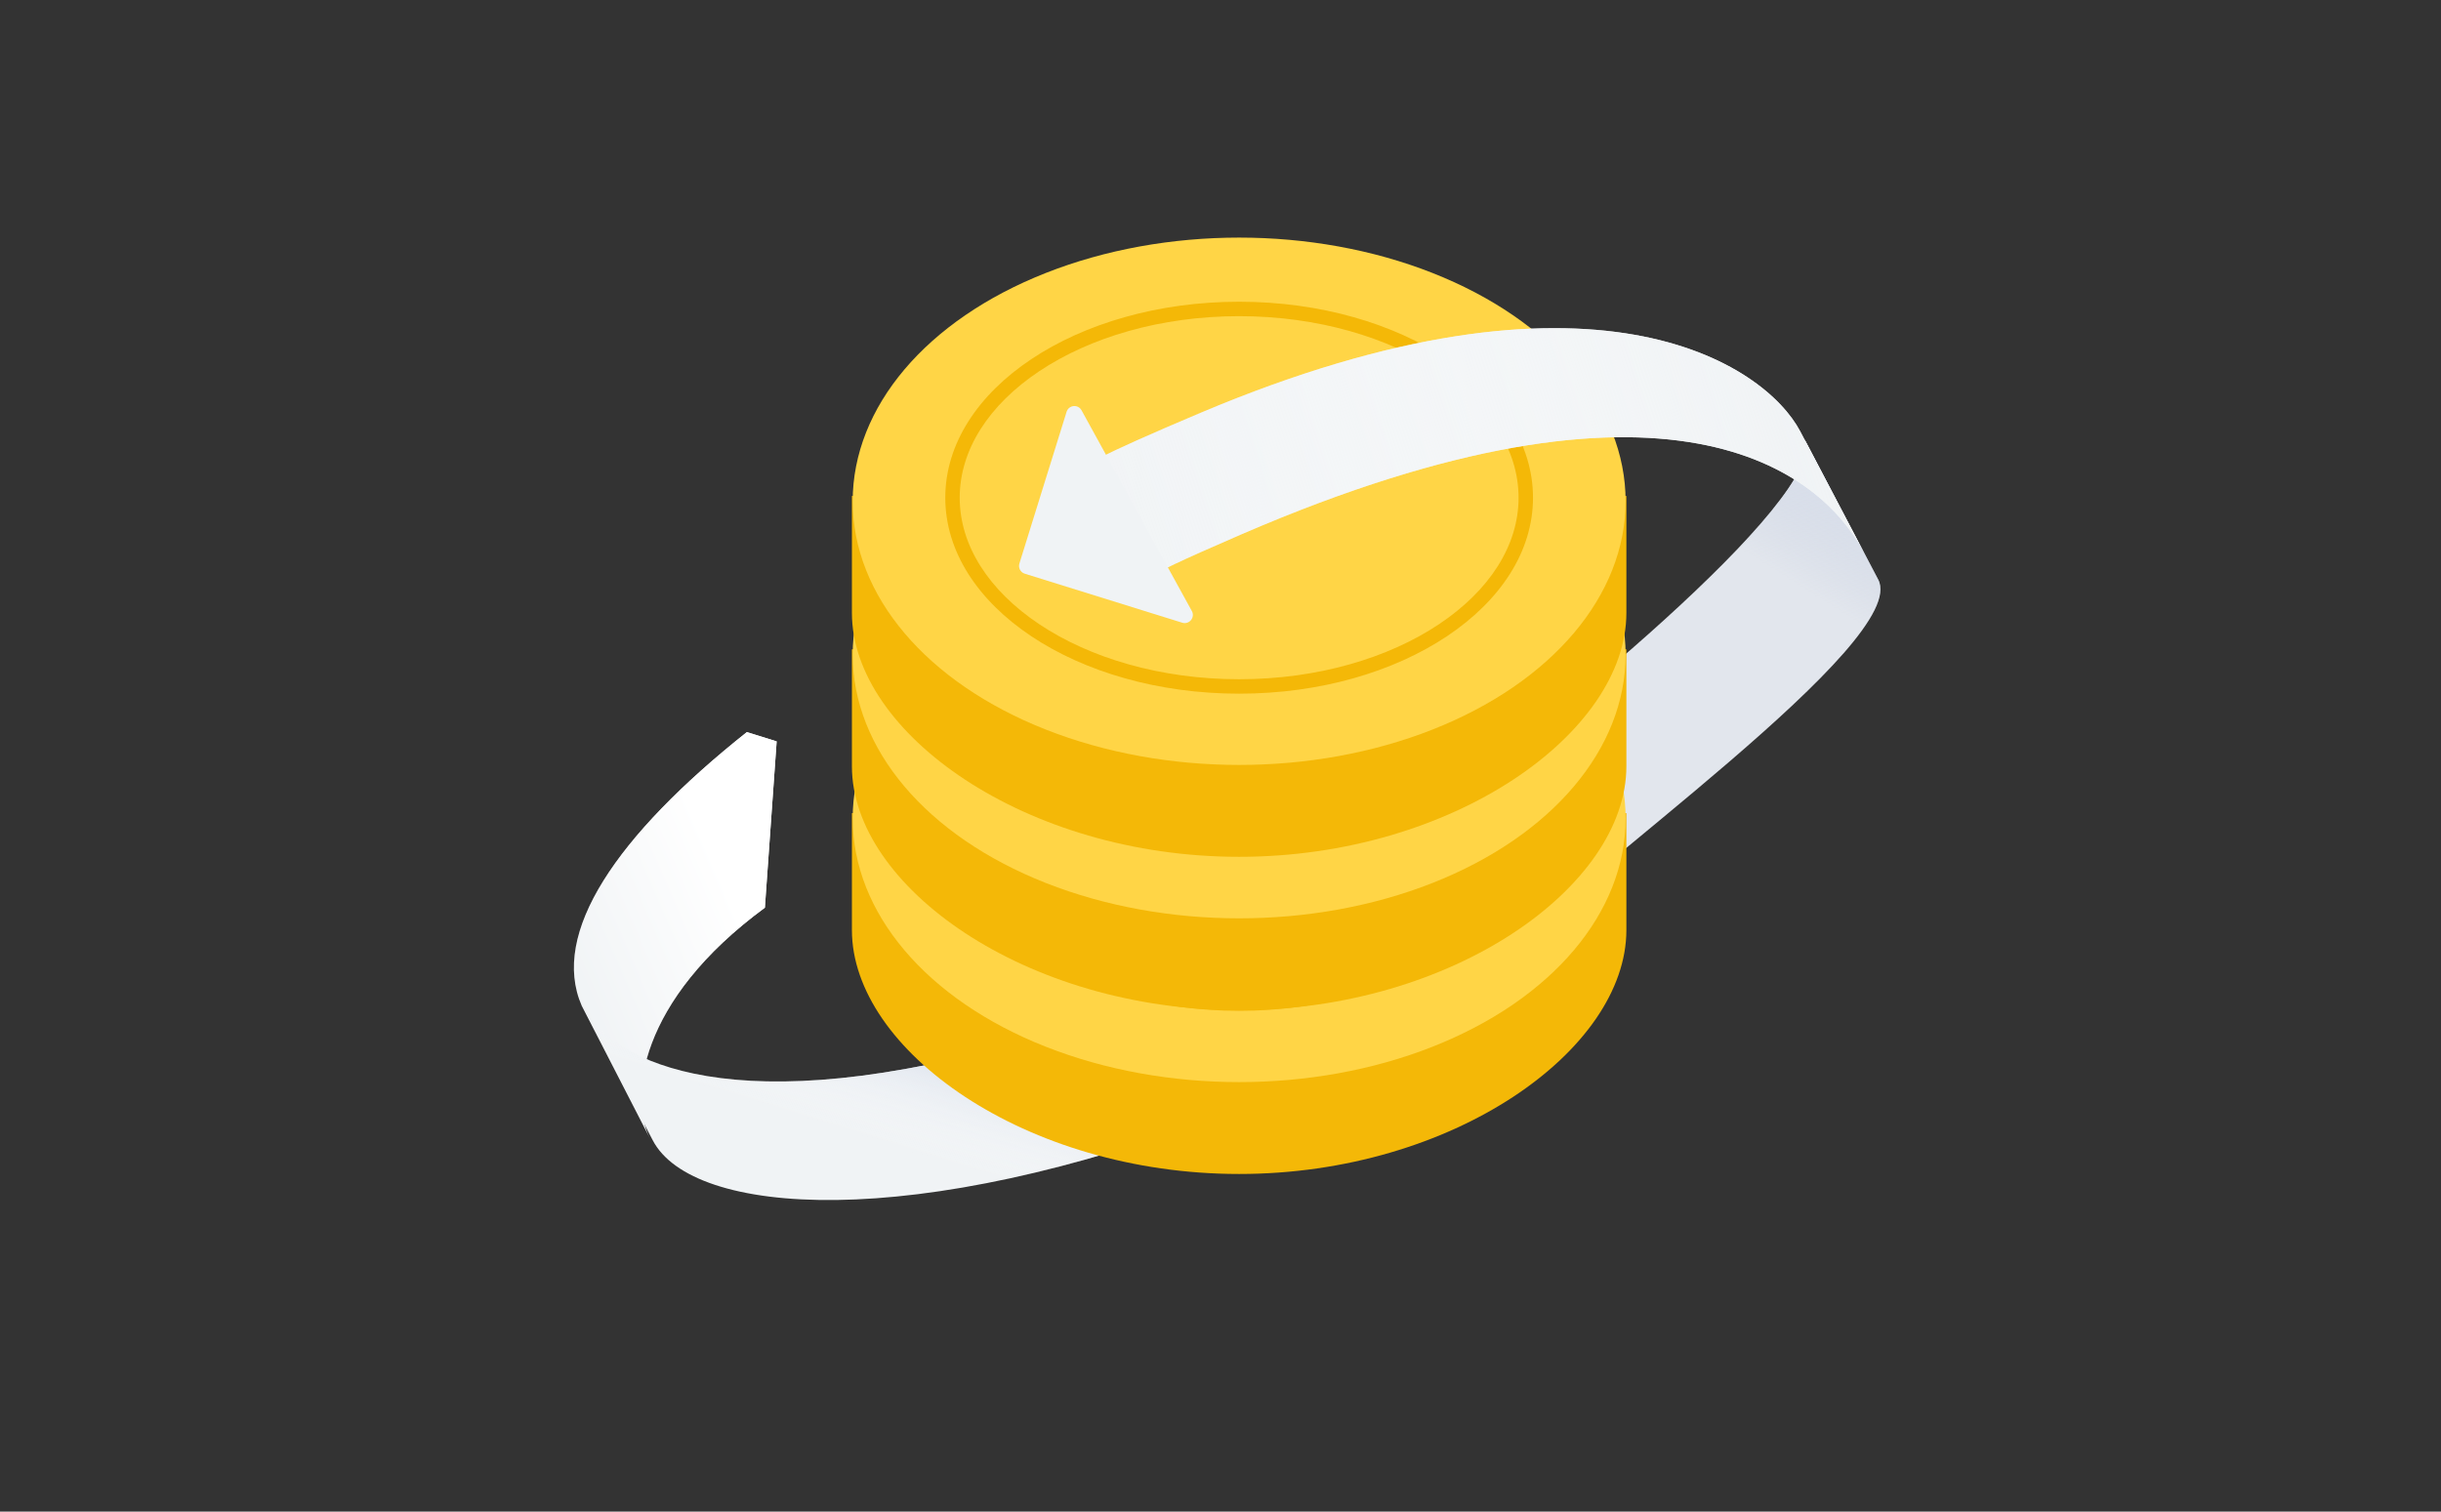 <svg width="360" height="223" viewBox="0 0 360 223" fill="none" xmlns="http://www.w3.org/2000/svg">
<rect x="0" y="0" width="360" height="223" fill="#333333" stroke="none"/>
<path d="M110.146 108.002C90.932 123.28 81.102 137.663 85.8 148.393L95.815 167.866C92.81 162.024 94.053 147.692 112.803 133.906L114.541 109.371L110.146 108.002Z" fill="#F0F3F5"/>
<path d="M110.146 108.002C90.932 123.28 81.102 137.663 85.8 148.393L95.815 167.866C92.81 162.024 94.053 147.692 112.803 133.906L114.541 109.371L110.146 108.002Z" fill="url(#paint0_linear_319_16)"/>
<path d="M85.983 148.43C86.031 148.532 86.082 148.638 86.136 148.748C89.426 155.237 105.233 166.163 148.839 154.183L180.806 164.137C134.754 181.859 102.092 179.427 96.265 168.216C91.75 159.528 87.786 152.152 86.136 148.748C86.082 148.641 86.031 148.535 85.983 148.43Z" fill="#F0F3F5"/>
<path d="M85.983 148.43C86.031 148.532 86.082 148.638 86.136 148.748C89.426 155.237 105.233 166.163 148.839 154.183L180.806 164.137C134.754 181.859 102.092 179.427 96.265 168.216C91.75 159.528 87.786 152.152 86.136 148.748C86.082 148.641 86.031 148.535 85.983 148.43Z" fill="url(#paint1_linear_319_16)"/>
<path d="M212.184 118.13C225.091 109.695 270.078 73.099 266.137 64.812L266.055 64.656C266.084 64.707 266.111 64.759 266.137 64.812L277.003 85.503C281.793 94.623 232.8 128.909 220.561 141.99L207.152 137.815L212.184 118.13Z" fill="#E2E6ED"/>
<path d="M212.184 118.13C225.091 109.695 270.078 73.099 266.137 64.812L266.055 64.656C266.084 64.707 266.111 64.759 266.137 64.812L277.003 85.503C281.793 94.623 232.8 128.909 220.561 141.99L207.152 137.815L212.184 118.13Z" fill="url(#paint2_linear_319_16)"/>
<path d="M239.86 137.203C239.86 154.9 214.291 173.19 182.75 173.19C151.209 173.19 125.64 154.9 125.64 137.203C125.64 119.506 125.64 119.949 125.64 119.949L239.86 119.949C239.86 119.949 239.86 128.735 239.86 137.203Z" fill="#F4B807"/>
<ellipse cx="182.75" cy="120.739" rx="56.996" ry="38.898" fill="#FFD546"/>
<path fill-rule="evenodd" clip-rule="evenodd" d="M212.213 138.884C219.675 133.906 223.959 127.263 223.959 120.213C223.959 113.163 219.675 106.52 212.213 101.542C204.766 96.574 194.355 93.432 182.749 93.432C171.143 93.432 160.732 96.574 153.285 101.542C145.823 106.52 141.539 113.163 141.539 120.213C141.539 127.263 145.823 133.906 153.285 138.884C160.732 143.852 171.143 146.994 182.749 146.994C194.355 146.994 204.766 143.852 212.213 138.884ZM182.749 149.123C206.684 149.123 226.087 136.18 226.087 120.213C226.087 104.246 206.684 91.302 182.749 91.302C158.814 91.302 139.411 104.246 139.411 120.213C139.411 136.18 158.814 149.123 182.749 149.123Z" fill="#F4B807"/>
<path d="M169.991 127.971C169.398 127.971 168.916 127.489 168.916 126.895V126.342C168.916 125.748 169.398 125.267 169.991 125.267H172.778V123.001H169.991C169.398 123.001 168.916 122.52 168.916 121.926V121.373C168.916 120.779 169.398 120.298 169.991 120.298H172.778V108.95C172.778 108.356 173.259 107.874 173.853 107.874H184.491C189.554 107.874 193.308 108.593 195.754 110.03C198.199 111.467 199.422 113.343 199.422 115.657C199.422 117.874 198.199 119.652 195.754 120.992C193.308 122.332 189.554 123.001 184.491 123.001H177.991V125.267H188.886C189.48 125.267 189.961 125.748 189.961 126.342V126.895C189.961 127.489 189.48 127.971 188.886 127.971H177.991V131.645C177.991 132.239 177.509 132.721 176.915 132.721H173.853C173.259 132.721 172.778 132.239 172.778 131.645V127.971H169.991ZM184.105 111.199H177.991V120.298H184.105C187.58 120.298 190.112 119.908 191.699 119.128C193.33 118.349 194.145 117.192 194.145 115.657C194.145 114.122 193.222 113.002 191.377 112.295C189.575 111.565 187.151 111.199 184.105 111.199Z" fill="#F4B807"/>
<path d="M239.86 113.041C239.86 130.738 214.291 149.028 182.75 149.028C151.209 149.028 125.64 130.738 125.64 113.041C125.64 95.344 125.64 95.787 125.64 95.787L239.86 95.787C239.86 95.787 239.86 104.573 239.86 113.041Z" fill="#F4B807"/>
<ellipse cx="182.75" cy="96.579" rx="56.996" ry="38.898" fill="#FFD546"/>
<path fill-rule="evenodd" clip-rule="evenodd" d="M212.213 114.723C219.675 109.745 223.959 103.102 223.959 96.052C223.959 89.002 219.675 82.359 212.213 77.382C204.766 72.413 194.355 69.272 182.749 69.272C171.143 69.272 160.732 72.413 153.285 77.382C145.823 82.359 141.539 89.002 141.539 96.052C141.539 103.102 145.823 109.745 153.285 114.723C160.732 119.691 171.143 122.833 182.749 122.833C194.355 122.833 204.766 119.691 212.213 114.723ZM182.749 124.963C206.684 124.963 226.087 112.019 226.087 96.052C226.087 80.085 206.684 67.142 182.749 67.142C158.814 67.142 139.411 80.085 139.411 96.052C139.411 112.019 158.814 124.963 182.749 124.963Z" fill="#F4B807"/>
<path d="M169.991 103.809C169.398 103.809 168.916 103.327 168.916 102.733V102.18C168.916 101.586 169.398 101.105 169.991 101.105H172.778V98.84H169.991C169.398 98.84 168.916 98.358 168.916 97.764V97.211C168.916 96.617 169.398 96.136 169.991 96.136H172.778V84.788C172.778 84.194 173.259 83.712 173.853 83.712H184.491C189.554 83.712 193.308 84.431 195.754 85.868C198.199 87.305 199.422 89.181 199.422 91.495C199.422 93.712 198.199 95.49 195.754 96.83C193.308 98.17 189.554 98.84 184.491 98.84H177.991V101.105H188.886C189.48 101.105 189.961 101.586 189.961 102.18V102.733C189.961 103.327 189.48 103.809 188.886 103.809H177.991V107.483C177.991 108.077 177.509 108.559 176.915 108.559H173.853C173.259 108.559 172.778 108.077 172.778 107.483V103.809H169.991ZM184.105 87.037H177.991V96.136H184.105C187.58 96.136 190.112 95.746 191.699 94.966C193.33 94.187 194.145 93.03 194.145 91.495C194.145 89.961 193.222 88.84 191.377 88.134C189.575 87.403 187.151 87.037 184.105 87.037Z" fill="#F4B807"/>
<path d="M239.86 90.413C239.86 108.11 214.291 126.4 182.75 126.4C151.209 126.4 125.64 108.11 125.64 90.413C125.64 72.716 125.64 73.159 125.64 73.159L239.86 73.159C239.86 73.159 239.86 81.945 239.86 90.413Z" fill="#F4B807"/>
<ellipse cx="182.75" cy="73.949" rx="56.996" ry="38.898" fill="#FFD546"/>
<path fill-rule="evenodd" clip-rule="evenodd" d="M212.213 92.094C219.675 87.116 223.959 80.473 223.959 73.423C223.959 66.373 219.675 59.73 212.213 54.752C204.766 49.784 194.355 46.642 182.749 46.642C171.143 46.642 160.732 49.784 153.285 54.752C145.823 59.73 141.539 66.373 141.539 73.423C141.539 80.473 145.823 87.116 153.285 92.094C160.732 97.062 171.143 100.204 182.749 100.204C194.355 100.204 204.766 97.062 212.213 92.094ZM182.749 102.333C206.684 102.333 226.087 89.39 226.087 73.423C226.087 57.456 206.684 44.513 182.749 44.513C158.814 44.513 139.411 57.456 139.411 73.423C139.411 89.39 158.814 102.333 182.749 102.333Z" fill="#F4B807"/>
<path d="M265.501 63.647C269.668 71.585 272.799 77.521 274.877 81.507C268.642 69.55 246.336 51.488 183.091 78.826C173.253 83.079 170.905 84.322 170.463 84.672L170.535 84.791C170.535 84.791 170.226 84.859 170.463 84.672L160.688 68.446C160.688 68.446 160.758 67.778 177.053 60.901C234.976 36.452 260.292 53.726 265.501 63.647Z" fill="#F0F3F5"/>
<path d="M265.501 63.647C269.668 71.585 272.799 77.521 274.877 81.507C268.642 69.55 246.336 51.488 183.091 78.826C173.253 83.079 170.905 84.322 170.463 84.672L170.535 84.791C170.535 84.791 170.226 84.859 170.463 84.672L160.688 68.446C160.688 68.446 160.758 67.778 177.053 60.901C234.976 36.452 260.292 53.726 265.501 63.647Z" fill="url(#paint3_linear_319_16)"/>
<path d="M150.342 83.127L157.301 60.749C157.617 59.734 158.995 59.596 159.506 60.527L175.771 90.137C176.293 91.087 175.393 92.188 174.358 91.866L151.134 84.635C150.499 84.437 150.145 83.762 150.342 83.127Z" fill="#F0F3F5"/>
<defs>
<linearGradient id="paint0_linear_319_16" x1="106.405" y1="128.643" x2="81.274" y2="139.522" gradientUnits="userSpaceOnUse">
<stop stop-color="white"/>
<stop offset="1" stop-color="white" stop-opacity="0"/>
</linearGradient>
<linearGradient id="paint1_linear_319_16" x1="126.557" y1="167.698" x2="132.363" y2="149.052" gradientUnits="userSpaceOnUse">
<stop stop-color="white" stop-opacity="0"/>
<stop offset="1" stop-color="#CCD5E5"/>
</linearGradient>
<linearGradient id="paint2_linear_319_16" x1="263.009" y1="84.96" x2="272.489" y2="69.913" gradientUnits="userSpaceOnUse">
<stop stop-color="#C8D0E0" stop-opacity="0"/>
<stop offset="1" stop-color="#DAE0EC"/>
</linearGradient>
<linearGradient id="paint3_linear_319_16" x1="160.657" y1="98.505" x2="269.011" y2="63.117" gradientUnits="userSpaceOnUse">
<stop stop-color="white" stop-opacity="0"/>
<stop offset="1" stop-color="#F0F3F5"/>
</linearGradient>
</defs>
</svg>
